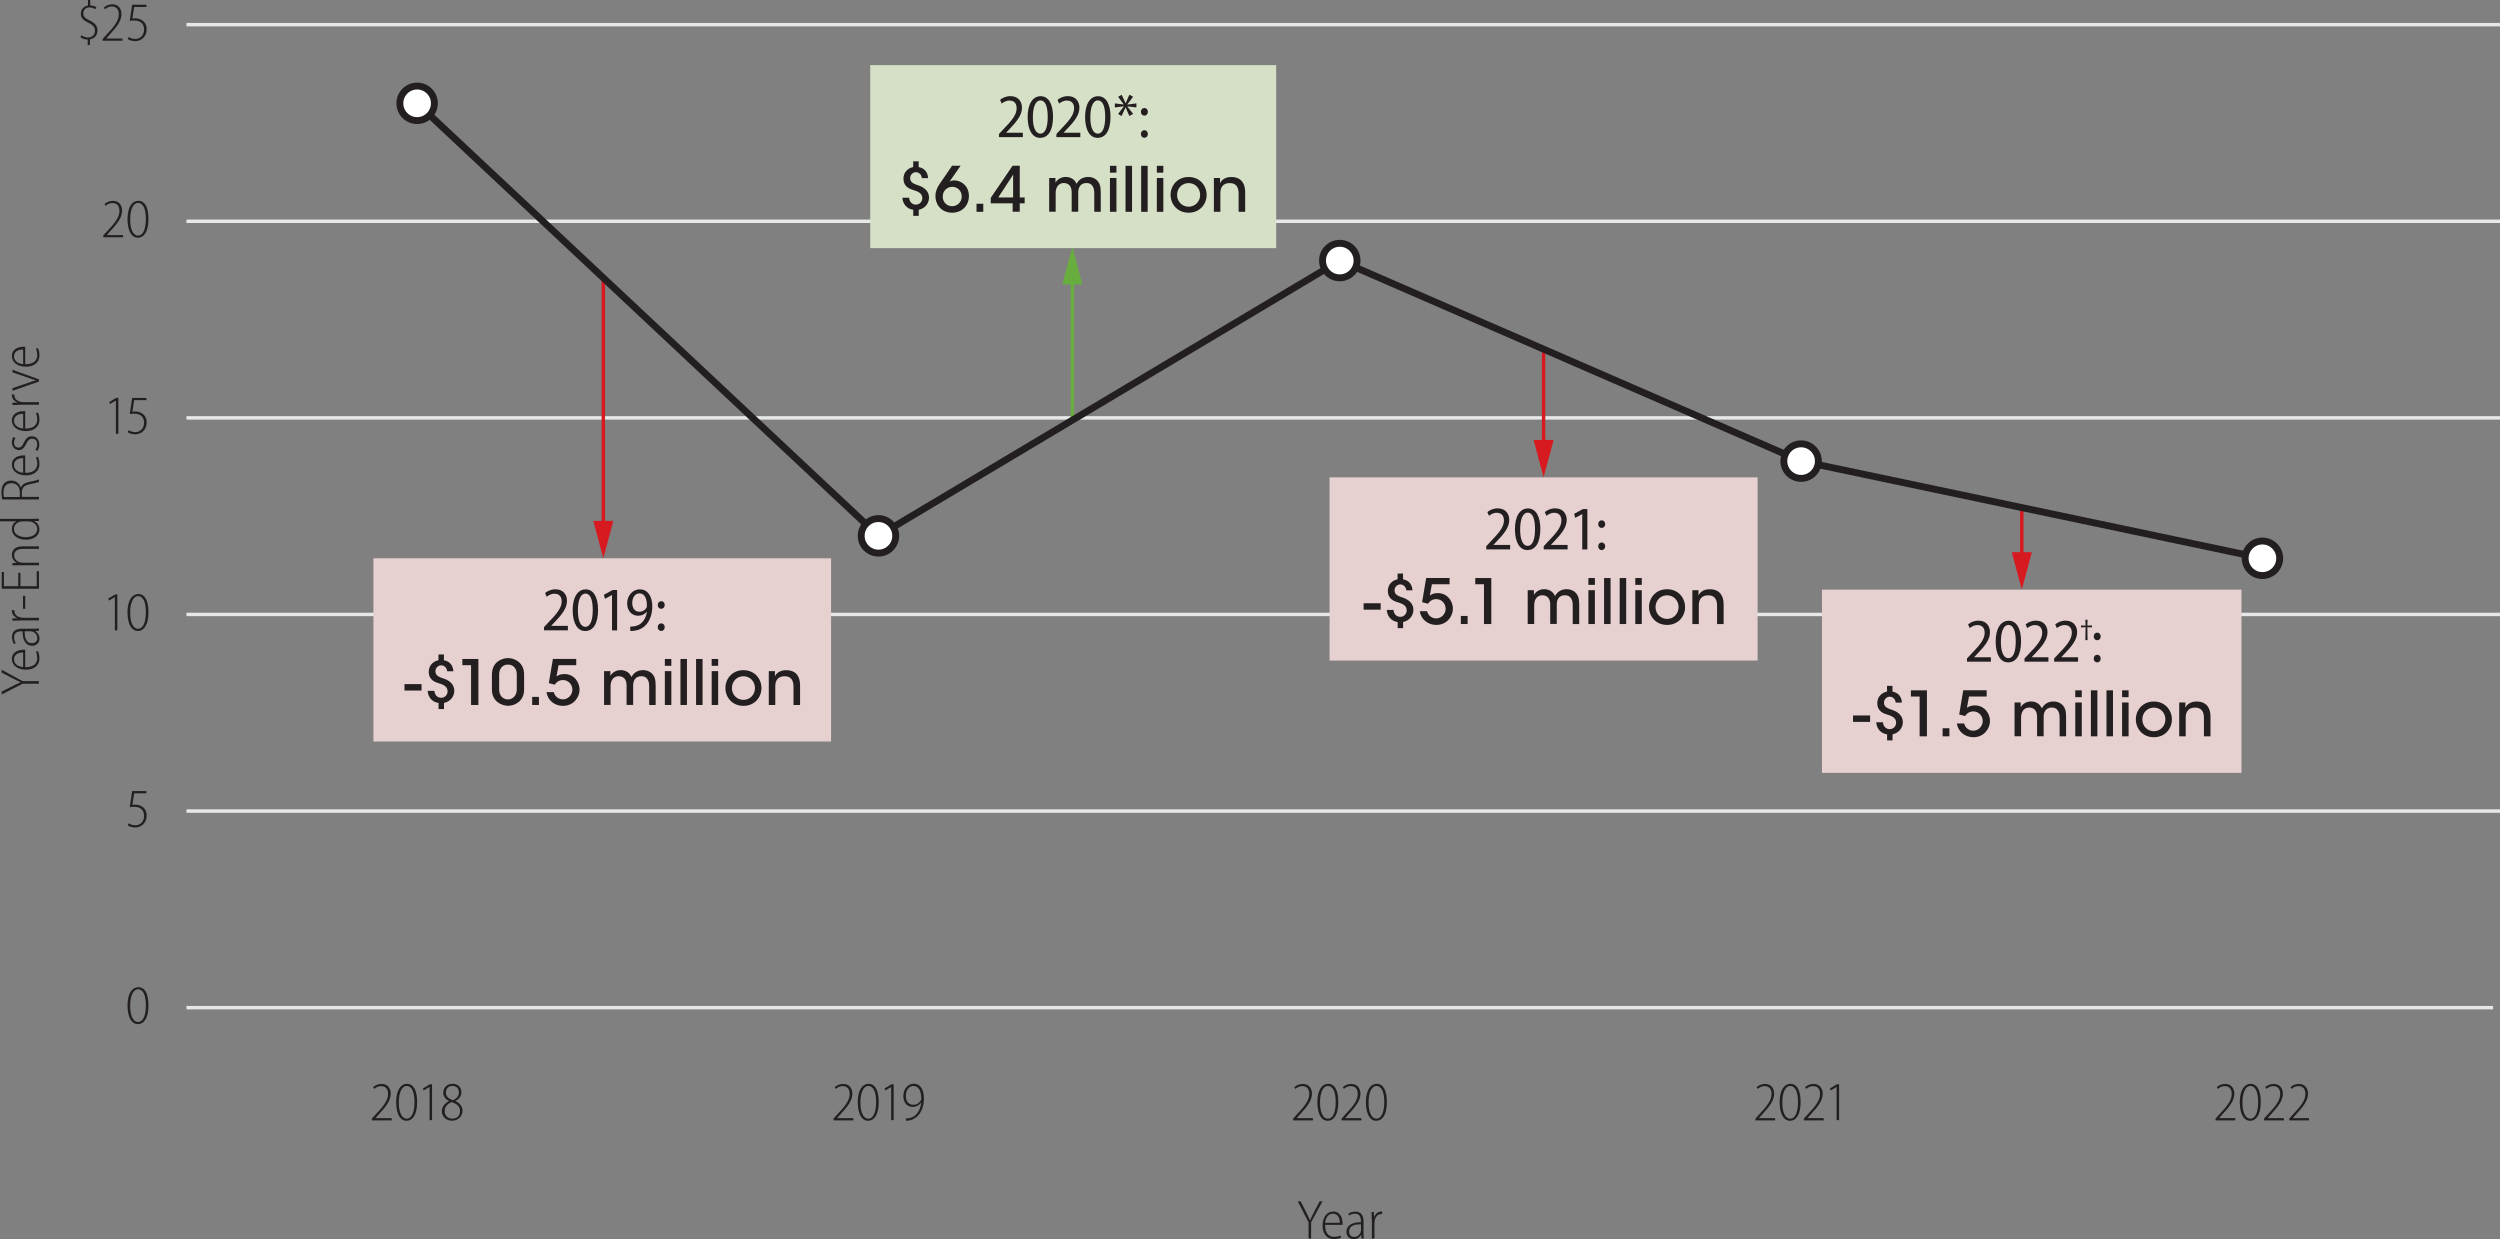 <?xml version="1.0" encoding="UTF-8"?><svg id="Layer_2" xmlns="http://www.w3.org/2000/svg" viewBox="0 0 362 179.43"><rect x="0" y="0" width="362" height="179.43" fill="#808080" stroke="none"/><defs><style>.cls-1,.cls-2{stroke:#231f20;}.cls-1,.cls-2,.cls-3,.cls-4,.cls-5{fill:none;stroke-miterlimit:10;}.cls-6{fill:#fff;}.cls-7{fill:#d5e0c6;}.cls-8{fill:#d71920;}.cls-2{stroke-linecap:round;}.cls-3{stroke:#67ae3e;}.cls-3,.cls-4,.cls-5{stroke-width:.5px;}.cls-9{fill:#e6d0d0;}.cls-10{fill:#67ae3e;}.cls-4{stroke:#e6e7e8;}.cls-11{fill:#231f20;}.cls-5{stroke:#d71920;}</style></defs><g id="Default"><path class="cls-11" d="m189.48,179.35v-2.36l-1.56-3.03h.42l.78,1.54c.2.42.39.79.56,1.19h.02c.16-.38.37-.78.58-1.2l.81-1.54h.41l-1.65,3.03v2.36h-.37Z"/><path class="cls-11" d="m191.87,177.36c0,1.33.63,1.74,1.31,1.74.47,0,.74-.1.93-.2l.09.29c-.16.1-.52.23-1.06.23-1.03,0-1.63-.8-1.63-1.94,0-1.26.65-2.05,1.55-2.05,1.11,0,1.34,1.1,1.34,1.7,0,.1,0,.16,0,.23h-2.51Zm2.13-.3c.02-.66-.26-1.32-1-1.32s-1.06.72-1.12,1.32h2.12Z"/><path class="cls-11" d="m197.44,178.45c0,.3,0,.62.05.9h-.34l-.05-.51h-.02c-.18.3-.54.59-1.07.59-.68,0-1.04-.5-1.04-1.06,0-.9.75-1.4,2.1-1.39v-.11c0-.46-.08-1.13-.89-1.12-.29,0-.6.08-.84.26l-.1-.27c.28-.2.66-.3,1-.3.93,0,1.2.67,1.2,1.43v1.59Zm-.37-1.16c-.67-.02-1.72.08-1.72,1.03,0,.56.34.79.7.79.54,0,.88-.36.99-.76.02-.08.03-.17.03-.23v-.83Z"/><path class="cls-11" d="m198.63,176.58c0-.35-.02-.74-.03-1.07h.34l.02.73h.02c.15-.44.53-.81,1.02-.81.05,0,.09,0,.13,0v.37s-.09,0-.14,0c-.52,0-.87.46-.95,1.04-.02.11-.02.23-.02.35v2.16h-.37v-2.77Z"/><path class="cls-11" d="m53.85,162.21v-.23l.45-.51c1.19-1.25,1.89-2.1,1.89-3.06,0-.62-.26-1.14-1.02-1.14-.47,0-.81.25-.99.41l-.15-.26c.28-.26.7-.47,1.22-.47.96,0,1.33.74,1.33,1.42,0,1.01-.71,1.9-1.82,3.09l-.37.43v.02h2.33v.32h-2.85Z"/><path class="cls-11" d="m58.82,162.29c-.74,0-1.44-.78-1.46-2.66,0-1.9.74-2.7,1.58-2.7s1.46.8,1.46,2.63-.63,2.73-1.57,2.73h0Zm.06-.31c.78,0,1.14-1.02,1.14-2.39s-.34-2.34-1.14-2.34c-.7,0-1.13,1-1.13,2.34-.02,1.4.41,2.39,1.12,2.39h0Z"/><path class="cls-11" d="m62.21,157.4h-.02l-.85.5-.1-.29,1-.61h.32v5.2h-.36v-4.8Z"/><path class="cls-11" d="m65.55,156.93c.84,0,1.26.61,1.26,1.22,0,.46-.22.94-.86,1.26v.02c.66.31,1.02.79,1.02,1.4,0,.83-.66,1.45-1.5,1.45-.91,0-1.49-.64-1.49-1.35s.43-1.18,1.03-1.49v-.02c-.57-.28-.83-.74-.83-1.19,0-.78.6-1.3,1.34-1.3h0Zm-.06,5.05c.66,0,1.12-.4,1.12-1.08,0-.72-.46-1.05-1.19-1.32-.66.24-1.03.73-1.03,1.28-.02.63.4,1.12,1.1,1.12h0Zm.02-4.74c-.59,0-.94.42-.94.94,0,.63.43.94,1.02,1.13.5-.22.86-.58.86-1.11,0-.5-.28-.96-.92-.96h0Z"/><path class="cls-11" d="m120.69,162.21v-.23l.45-.51c1.19-1.25,1.89-2.1,1.89-3.06,0-.62-.26-1.14-1.02-1.14-.47,0-.81.25-.99.41l-.15-.26c.28-.26.7-.47,1.22-.47.96,0,1.33.74,1.33,1.42,0,1.01-.71,1.9-1.82,3.09l-.37.43v.02h2.33v.32h-2.85Z"/><path class="cls-11" d="m125.66,162.29c-.74,0-1.44-.78-1.46-2.66,0-1.9.74-2.7,1.58-2.7s1.46.8,1.46,2.63-.63,2.73-1.57,2.73h0Zm.06-.31c.78,0,1.14-1.02,1.14-2.39s-.34-2.34-1.14-2.34c-.7,0-1.13,1-1.13,2.34-.02,1.4.41,2.39,1.12,2.39h0Z"/><path class="cls-11" d="m129.05,157.4h-.02l-.85.5-.1-.29,1-.61h.32v5.2h-.36v-4.8Z"/><path class="cls-11" d="m131.17,161.95c.13,0,.3,0,.5-.05.39-.07.75-.26,1.03-.57.34-.38.6-.9.7-1.67h-.02c-.3.38-.71.62-1.22.62-.87,0-1.36-.71-1.36-1.56,0-.97.6-1.8,1.52-1.8s1.46.82,1.46,2.14c0,1.1-.34,1.9-.8,2.42-.33.38-.78.65-1.2.74-.25.05-.46.06-.61.06v-.34Zm1.09-4.7c-.6,0-1.09.54-1.09,1.46,0,.82.45,1.26,1.07,1.26.48,0,.9-.26,1.1-.65.03-.06.06-.13.06-.22,0-1.17-.4-1.85-1.14-1.85h0Z"/><path class="cls-11" d="m187.24,162.21v-.23l.45-.51c1.19-1.25,1.89-2.1,1.89-3.06,0-.62-.26-1.14-1.02-1.14-.47,0-.81.25-.99.41l-.15-.26c.28-.26.7-.47,1.22-.47.96,0,1.33.74,1.33,1.42,0,1.01-.71,1.9-1.82,3.09l-.37.43v.02h2.33v.32h-2.85Z"/><path class="cls-11" d="m192.21,162.29c-.74,0-1.44-.78-1.46-2.66,0-1.9.74-2.7,1.58-2.7s1.46.8,1.46,2.63-.63,2.73-1.57,2.73h0Zm.06-.31c.78,0,1.14-1.02,1.14-2.39s-.34-2.34-1.14-2.34c-.7,0-1.13,1-1.13,2.34-.02,1.4.41,2.39,1.12,2.39h0Z"/><path class="cls-11" d="m194.26,162.21v-.23l.45-.51c1.19-1.25,1.89-2.1,1.89-3.06,0-.62-.26-1.14-1.02-1.14-.47,0-.81.25-.99.41l-.15-.26c.28-.26.7-.47,1.22-.47.96,0,1.33.74,1.33,1.42,0,1.01-.71,1.9-1.82,3.09l-.37.43v.02h2.33v.32h-2.85Z"/><path class="cls-11" d="m199.24,162.29c-.74,0-1.44-.78-1.46-2.66,0-1.9.74-2.7,1.58-2.7s1.46.8,1.46,2.63-.63,2.73-1.57,2.73h0Zm.06-.31c.78,0,1.14-1.02,1.14-2.39s-.34-2.34-1.14-2.34c-.7,0-1.13,1-1.13,2.34-.02,1.4.41,2.39,1.12,2.39h0Z"/><path class="cls-11" d="m254.18,162.21v-.23l.45-.51c1.19-1.25,1.89-2.1,1.89-3.06,0-.62-.26-1.14-1.02-1.14-.47,0-.81.25-.99.41l-.15-.26c.28-.26.7-.47,1.21-.47.96,0,1.33.74,1.33,1.42,0,1.01-.71,1.9-1.82,3.09l-.37.43v.02h2.33v.32h-2.85Z"/><path class="cls-11" d="m259.15,162.29c-.74,0-1.44-.78-1.46-2.66,0-1.9.74-2.7,1.58-2.7s1.46.8,1.46,2.63-.63,2.73-1.57,2.73h0Zm.06-.31c.78,0,1.14-1.02,1.14-2.39s-.34-2.34-1.14-2.34c-.7,0-1.13,1-1.13,2.34-.02,1.4.41,2.39,1.12,2.39h0Z"/><path class="cls-11" d="m261.2,162.21v-.23l.45-.51c1.19-1.25,1.89-2.1,1.89-3.06,0-.62-.26-1.14-1.02-1.14-.47,0-.81.25-.99.41l-.15-.26c.28-.26.7-.47,1.22-.47.96,0,1.33.74,1.33,1.42,0,1.01-.71,1.9-1.82,3.09l-.37.43v.02h2.33v.32h-2.85Z"/><path class="cls-11" d="m265.95,157.4h-.02l-.85.5-.1-.29,1-.61h.32v5.2h-.36v-4.8Z"/><path class="cls-11" d="m320.81,162.21v-.23l.45-.51c1.19-1.25,1.89-2.1,1.89-3.06,0-.62-.26-1.14-1.02-1.14-.47,0-.81.25-.99.41l-.15-.26c.28-.26.7-.47,1.21-.47.96,0,1.33.74,1.33,1.42,0,1.01-.71,1.9-1.82,3.09l-.37.43v.02h2.33v.32h-2.85Z"/><path class="cls-11" d="m325.78,162.29c-.74,0-1.44-.78-1.46-2.66,0-1.9.74-2.7,1.58-2.7s1.46.8,1.46,2.63-.63,2.73-1.57,2.73h0Zm.06-.31c.78,0,1.14-1.02,1.14-2.39s-.34-2.34-1.14-2.34c-.7,0-1.13,1-1.13,2.34-.02,1.4.41,2.39,1.12,2.39h0Z"/><path class="cls-11" d="m327.83,162.21v-.23l.45-.51c1.19-1.25,1.89-2.1,1.89-3.06,0-.62-.26-1.14-1.02-1.14-.47,0-.81.25-.99.41l-.15-.26c.28-.26.7-.47,1.22-.47.96,0,1.33.74,1.33,1.42,0,1.01-.71,1.9-1.82,3.09l-.37.43v.02h2.33v.32h-2.85Z"/><path class="cls-11" d="m331.48,162.21v-.23l.45-.51c1.19-1.25,1.89-2.1,1.89-3.06,0-.62-.26-1.14-1.02-1.14-.47,0-.81.25-.99.41l-.15-.26c.28-.26.7-.47,1.21-.47.96,0,1.33.74,1.33,1.42,0,1.01-.71,1.9-1.82,3.09l-.37.43v.02h2.33v.32h-2.85Z"/><line class="cls-4" x1="27" y1="145.91" x2="361" y2="145.91"/><path class="cls-11" d="m5.64,99h-2.36l-3.03,1.56v-.42l1.54-.78c.42-.2.79-.39,1.19-.56v-.02c-.38-.16-.78-.37-1.2-.58l-1.54-.81v-.41l3.03,1.65h2.36v.37Z"/><path class="cls-11" d="m3.65,96.61c1.33,0,1.74-.63,1.74-1.31,0-.47-.1-.74-.2-.93l.29-.09c.1.16.23.52.23,1.06,0,1.03-.8,1.63-1.94,1.63-1.26,0-2.05-.65-2.05-1.55,0-1.11,1.1-1.34,1.7-1.34.1,0,.16,0,.23,0v2.51Zm-.3-2.13c-.66-.02-1.32.26-1.32,1s.72,1.06,1.32,1.12v-2.12Z"/><path class="cls-11" d="m4.74,91.04c.3,0,.62,0,.9-.05v.34l-.51.05v.02c.3.18.59.54.59,1.07,0,.68-.5,1.04-1.06,1.04-.9,0-1.4-.75-1.39-2.1h-.11c-.46,0-1.13.08-1.12.89,0,.29.08.6.26.84l-.27.1c-.2-.28-.3-.66-.3-1,0-.93.67-1.2,1.43-1.2h1.59Zm-1.16.37c-.02.67.08,1.72,1.03,1.72.56,0,.79-.34.79-.7,0-.54-.36-.88-.76-.99-.08-.02-.17-.03-.23-.03h-.83Z"/><path class="cls-11" d="m2.87,89.85c-.35,0-.74.02-1.07.03v-.34l.73-.02v-.02c-.44-.15-.81-.53-.81-1.02,0-.05,0-.09,0-.13h.37s0,.09,0,.14c0,.52.46.87,1.04.95.11.02.23.02.35.02h2.16v.37h-2.77Z"/><path class="cls-11" d="m3.33,86.27h.33v1.89h-.33v-1.89Z"/><path class="cls-11" d="m2.96,82.94v1.94h2.36v-2.17h.32v2.54H.25v-2.42h.32v2.05h2.07v-1.94h.32Z"/><path class="cls-11" d="m2.71,81.84c-.39,0-.62.02-.91.03v-.34l.63-.02v-.02c-.4-.18-.71-.62-.71-1.18,0-.38.22-1.2,1.51-1.2h2.41v.37h-2.34c-.65,0-1.25.22-1.25.94,0,.47.35.89.86,1.02.1.02.22.04.34.04h2.4v.37h-2.93Z"/><path class="cls-11" d="m0,75.13h4.77c.26,0,.63-.02.86-.03v.33l-.66.02v.02c.38.18.74.58.74,1.2,0,.82-.73,1.48-1.94,1.48-1.31,0-2.05-.71-2.05-1.54,0-.54.27-.92.62-1.1v-.02H0v-.37Zm3.29.37c-.1,0-.22,0-.33.03-.51.1-.94.51-.94,1.06,0,.76.76,1.19,1.71,1.19.86,0,1.66-.37,1.66-1.17,0-.45-.29-.91-.96-1.08-.1-.02-.19-.03-.3-.03h-.85Z"/><path class="cls-11" d="m.32,72.33c-.07-.3-.11-.7-.11-1.03,0-.64.14-1.05.42-1.34.23-.23.59-.37.98-.37.74,0,1.18.41,1.41,1h.02c.13-.42.54-.68,1.19-.81.83-.17,1.21-.27,1.41-.37v.38c-.16.08-.64.19-1.33.33-.78.15-1.12.47-1.14,1.15v.68h2.47v.37H.32Zm2.55-.37v-.69c0-.78-.47-1.3-1.19-1.3-.8,0-1.17.51-1.17,1.34,0,.3.03.53.06.66h2.29Z"/><path class="cls-11" d="m3.65,68.47c1.33,0,1.74-.63,1.74-1.31,0-.47-.1-.74-.2-.93l.29-.09c.1.16.23.52.23,1.06,0,1.03-.8,1.63-1.94,1.63-1.26,0-2.05-.65-2.05-1.55,0-1.11,1.1-1.34,1.7-1.34.1,0,.16,0,.23,0v2.51Zm-.3-2.13c-.66-.02-1.32.26-1.32,1s.72,1.06,1.32,1.12v-2.12Z"/><path class="cls-11" d="m5.14,65.13c.12-.18.25-.46.25-.78,0-.54-.31-.82-.72-.82s-.63.21-.87.72c-.26.57-.58.92-1.06.92-.56,0-1.02-.44-1.02-1.11,0-.34.11-.61.23-.78l.3.15c-.1.14-.22.35-.22.68,0,.46.3.7.64.7.38,0,.54-.22.78-.7.25-.54.56-.94,1.14-.94.69,0,1.1.5,1.1,1.22,0,.34-.1.66-.26.9l-.31-.14Z"/><path class="cls-11" d="m3.65,62.06c1.33,0,1.74-.63,1.74-1.31,0-.47-.1-.74-.2-.93l.29-.09c.1.16.23.52.23,1.06,0,1.03-.8,1.63-1.94,1.63-1.26,0-2.05-.65-2.05-1.55,0-1.11,1.1-1.34,1.7-1.34.1,0,.16,0,.23,0v2.51Zm-.3-2.13c-.66-.02-1.32.26-1.32,1s.72,1.06,1.32,1.12v-2.12Z"/><path class="cls-11" d="m2.87,58.62c-.35,0-.74.02-1.07.03v-.34l.73-.02v-.02c-.44-.15-.81-.53-.81-1.02,0-.05,0-.09,0-.13h.37s0,.09,0,.14c0,.52.46.87,1.04.95.11.02.23.02.35.02h2.16v.37h-2.77Z"/><path class="cls-11" d="m1.8,56.21l2.4-.82c.33-.12.66-.22.98-.31v-.02c-.3-.08-.64-.2-.98-.32l-2.4-.82v-.38l3.84,1.39v.32l-3.84,1.34v-.38Z"/><path class="cls-11" d="m3.65,52.74c1.33,0,1.74-.63,1.74-1.31,0-.47-.1-.74-.2-.93l.29-.09c.1.16.23.52.23,1.06,0,1.03-.8,1.63-1.94,1.63-1.26,0-2.05-.65-2.05-1.55,0-1.11,1.1-1.34,1.7-1.34.1,0,.16,0,.23,0v2.51Zm-.3-2.13c-.66-.02-1.32.26-1.32,1s.72,1.06,1.32,1.12v-2.12Z"/><path class="cls-11" d="m19.92,148.29c-.74,0-1.44-.78-1.46-2.66,0-1.89.74-2.69,1.58-2.69s1.46.8,1.46,2.63-.63,2.73-1.57,2.73h0Zm.06-.31c.78,0,1.14-1.02,1.14-2.39s-.34-2.34-1.14-2.34c-.7,0-1.13,1-1.13,2.34-.02,1.4.41,2.39,1.12,2.39h0Z"/><path class="cls-11" d="m21.21,114.87h-1.78l-.26,1.67c.1-.02.21-.03.4-.03.34,0,.69.09.98.27.37.22.69.66.69,1.3,0,1.04-.74,1.74-1.65,1.74-.46,0-.87-.14-1.1-.3l.14-.3c.18.12.55.28.97.28.69,0,1.27-.52,1.26-1.36,0-.79-.47-1.31-1.42-1.31-.29,0-.5.02-.65.05l.34-2.33h2.07v.33Z"/><path class="cls-11" d="m16.64,86.47h-.02l-.85.5-.1-.29,1-.61h.32v5.2h-.36v-4.81Z"/><path class="cls-11" d="m19.92,91.36c-.74,0-1.44-.78-1.46-2.66,0-1.9.74-2.69,1.58-2.69s1.46.8,1.46,2.63-.63,2.73-1.57,2.73h0Zm.06-.31c.78,0,1.14-1.02,1.14-2.39s-.34-2.34-1.14-2.34c-.7,0-1.13,1-1.13,2.34-.02,1.4.41,2.39,1.12,2.39h0Z"/><path class="cls-11" d="m16.79,58.01h-.02l-.85.5-.1-.29,1-.61h.32v5.2h-.36v-4.81Z"/><path class="cls-11" d="m21.21,57.94h-1.78l-.26,1.67c.1-.02.21-.03.4-.03.34,0,.69.09.98.27.37.22.69.66.69,1.3,0,1.04-.74,1.74-1.65,1.74-.46,0-.87-.14-1.1-.3l.14-.3c.18.12.55.28.97.28.69,0,1.27-.52,1.26-1.36,0-.79-.47-1.31-1.42-1.31-.29,0-.5.02-.65.05l.34-2.33h2.07v.33Z"/><path class="cls-11" d="m14.95,34.34v-.23l.45-.51c1.19-1.25,1.89-2.1,1.89-3.06,0-.62-.26-1.14-1.02-1.14-.47,0-.81.25-.99.41l-.15-.26c.28-.26.7-.47,1.22-.47.96,0,1.33.74,1.33,1.42,0,1.01-.71,1.9-1.82,3.09l-.37.43v.02h2.33v.32h-2.85Z"/><path class="cls-11" d="m19.92,34.42c-.74,0-1.44-.78-1.46-2.66,0-1.9.74-2.69,1.58-2.69s1.46.8,1.46,2.63-.63,2.73-1.57,2.73h0Zm.06-.31c.78,0,1.14-1.02,1.14-2.39s-.34-2.34-1.14-2.34c-.7,0-1.13,1-1.13,2.34-.02,1.4.41,2.39,1.12,2.39h0Z"/><path class="cls-11" d="m12.7,6.55v-.82c-.41,0-.82-.14-1.06-.34l.16-.29c.23.18.59.33.96.33.61,0,.99-.42.99-.97s-.31-.86-.87-1.13c-.67-.31-1.18-.66-1.18-1.33s.46-1.11,1.04-1.2v-.81h.32v.79c.41,0,.71.14.9.27l-.16.29c-.14-.1-.44-.26-.86-.26-.61,0-.88.45-.88.84,0,.53.3.75.95,1.06.7.34,1.1.74,1.1,1.42s-.41,1.18-1.09,1.3v.83h-.32Z"/><path class="cls-11" d="m14.86,5.88v-.23l.45-.51c1.19-1.25,1.89-2.1,1.89-3.06,0-.62-.26-1.14-1.02-1.14-.47,0-.81.25-.99.41l-.15-.26c.28-.26.7-.47,1.22-.47.96,0,1.33.74,1.33,1.42,0,1.01-.71,1.9-1.82,3.09l-.37.43v.02h2.33v.32h-2.85Z"/><path class="cls-11" d="m21.21,1.01h-1.78l-.26,1.67c.1-.02.21-.03.4-.03.34,0,.69.09.98.27.37.22.69.66.69,1.3,0,1.04-.74,1.74-1.65,1.74-.46,0-.87-.14-1.1-.3l.14-.3c.18.12.55.28.97.28.69,0,1.27-.52,1.26-1.36,0-.79-.47-1.31-1.42-1.31-.29,0-.5.02-.65.05l.34-2.33h2.07v.33Z"/><line class="cls-4" x1="27" y1="117.44" x2="362" y2="117.44"/><line class="cls-4" x1="27" y1="88.97" x2="362" y2="88.97"/><line class="cls-4" x1="27" y1="60.51" x2="362" y2="60.51"/><line class="cls-4" x1="27" y1="32.04" x2="362" y2="32.04"/><line class="cls-4" x1="27" y1="3.57" x2="362" y2="3.57"/><line class="cls-5" x1="87.36" y1="40.24" x2="87.36" y2="76.41"/><polygon class="cls-8" points="85.91 75.42 87.36 80.84 88.81 75.42 85.91 75.42"/><line class="cls-3" x1="155.28" y1="60.51" x2="155.28" y2="40.19"/><polygon class="cls-10" points="156.73 41.18 155.28 35.76 153.82 41.18 156.73 41.18"/><line class="cls-5" x1="223.51" y1="50.56" x2="223.51" y2="64.69"/><polygon class="cls-8" points="222.06 63.7 223.51 69.12 224.97 63.7 222.06 63.7"/><line class="cls-5" x1="292.76" y1="73.62" x2="292.76" y2="80.95"/><polygon class="cls-8" points="291.3 79.96 292.76 85.38 294.21 79.96 291.3 79.96"/><line class="cls-2" x1="127.2" y1="77.59" x2="60.4" y2="14.96"/><line class="cls-2" x1="127.2" y1="77.59" x2="194" y2="37.73"/><line class="cls-2" x1="260.8" y1="66.77" x2="194" y2="37.73"/><line class="cls-2" x1="327.6" y1="80.84" x2="260.8" y2="66.77"/><circle class="cls-6" cx="60.4" cy="14.96" r="2.5"/><circle class="cls-1" cx="60.4" cy="14.96" r="2.5"/><circle class="cls-6" cx="127.2" cy="77.59" r="2.5"/><circle class="cls-1" cx="127.2" cy="77.59" r="2.5"/><circle class="cls-6" cx="194" cy="37.73" r="2.5"/><circle class="cls-1" cx="194" cy="37.73" r="2.5"/><circle class="cls-6" cx="260.8" cy="66.77" r="2.5"/><circle class="cls-1" cx="260.8" cy="66.77" r="2.5"/><circle class="cls-6" cx="327.6" cy="80.84" r="2.5"/><circle class="cls-1" cx="327.6" cy="80.84" r="2.5"/><rect class="cls-9" x="54.07" y="80.84" width="66.27" height="26.53"/><path class="cls-11" d="m78.77,91.28v-.47l.58-.62c1.25-1.29,1.98-2.15,1.98-3.1,0-.61-.28-1.12-1.05-1.12-.5,0-.89.26-1.12.44l-.23-.54c.34-.29.87-.54,1.5-.54,1.17,0,1.67.83,1.67,1.67,0,1.09-.76,2.02-1.84,3.14l-.44.47v.02h2.41v.64h-3.46Z"/><path class="cls-11" d="m84.72,91.37c-1.08,0-1.78-1.07-1.8-3,0-1.96.77-3.03,1.89-3.03s1.79,1.11,1.79,2.97c0,2.03-.72,3.06-1.87,3.06h0Zm.04-.61c.73,0,1.07-.95,1.07-2.42s-.32-2.39-1.07-2.39c-.68,0-1.08.95-1.08,2.39-.02,1.49.39,2.42,1.07,2.42h0Z"/><path class="cls-11" d="m88.62,86.16h-.02l-1,.55-.15-.59,1.27-.69h.64v5.85h-.74v-5.12Z"/><path class="cls-11" d="m91.25,90.73c.16,0,.34,0,.58-.04.41-.06.8-.24,1.1-.53.37-.35.64-.87.75-1.58h-.02c-.3.36-.72.58-1.26.58-.95,0-1.59-.76-1.59-1.78,0-1.09.74-2.04,1.85-2.04s1.79,1,1.79,2.44c0,1.24-.39,2.14-.94,2.73-.41.44-1,.73-1.6.81-.25.04-.48.05-.65.04v-.63Zm1.33-4.81c-.58,0-1.03.53-1.03,1.41,0,.77.41,1.25,1.03,1.25.46,0,.84-.24,1.03-.58.04-.08.06-.16.06-.32,0-1.07-.36-1.76-1.08-1.76h0Z"/><path class="cls-11" d="m95.74,88.15c-.29,0-.5-.23-.5-.55s.22-.55.51-.55.5.23.5.55-.2.55-.51.55h0Zm0,3.21c-.29,0-.5-.23-.5-.55s.22-.55.51-.55.5.23.5.55-.2.55-.51.55h0Z"/><path class="cls-11" d="m61.04,99.06v.93h-2.47v-.93h2.47Z"/><path class="cls-11" d="m64.3,95.61c.86.15,1.32.8,1.34,1.59h-.89c-.05-.55-.47-.86-.86-.86-.44,0-.84.36-.84.86,0,.66.54.84,1.32,1.1.83.3,1.41.89,1.41,1.71s-.54,1.57-1.49,1.78v.88h-.79v-.88c-.98-.12-1.54-.93-1.57-1.75h.97c.04.65.5,1,.98,1,.53,0,.93-.43.93-.94,0-.77-.74-1-1.44-1.22-.5-.15-1.29-.52-1.29-1.59,0-.97.67-1.54,1.41-1.69v-.83h.79v.83Z"/><path class="cls-11" d="m68.21,96.32h-1.26v-.9h2.32v6.66h-1.06v-5.76Z"/><path class="cls-11" d="m71.23,97.68c0-1.93,1.58-2.39,2.33-2.39,1,0,2.33.68,2.33,2.35v2.21c0,1.79-1.48,2.35-2.31,2.35-.88,0-2.35-.58-2.35-2.35v-2.18Zm1.05,2.21c0,.76.49,1.39,1.28,1.39.72,0,1.27-.63,1.27-1.39v-2.27c0-.51-.26-1.39-1.29-1.39-.8,0-1.26.64-1.26,1.41v2.24Z"/><path class="cls-11" d="m78.04,102.08h-.98v-1.17h.98v1.17Z"/><path class="cls-11" d="m83.44,95.42v.9h-2.56l-.3,1.63c.22-.14.52-.35,1.13-.35,1.45,0,2.21,1.22,2.21,2.25,0,1.14-.89,2.36-2.4,2.36-1.18,0-2.21-.76-2.39-1.99h1.06c.14.65.73,1.05,1.31,1.05.74,0,1.38-.63,1.38-1.4s-.59-1.4-1.38-1.4c-.32,0-.79.1-1.17.67l-.86-.22.59-3.51h3.38Z"/><path class="cls-11" d="m87.5,97.18h.88v.69c.21-.41.77-.84,1.49-.84.45,0,.92.14,1.26.52.13.13.26.39.31.48.08-.14.18-.32.35-.49.32-.31.77-.51,1.3-.51.45,0,.95.13,1.31.5.43.44.54.91.54,1.85v2.7h-.94v-2.67c0-.4-.05-.81-.27-1.09-.17-.25-.43-.41-.87-.41-.41,0-.77.17-.95.47-.2.31-.23.58-.23.99v2.7h-.95v-2.7c0-.41-.04-.7-.2-.97-.18-.29-.47-.48-.93-.49-.44,0-.77.21-.93.48-.18.26-.26.6-.26,1v2.68h-.94v-4.9Z"/><path class="cls-11" d="m96.27,95.42h.94v.99h-.94v-.99Zm0,1.76h.94v4.9h-.94v-4.9Z"/><path class="cls-11" d="m98.53,95.42h.94v6.66h-.94v-6.66Z"/><path class="cls-11" d="m100.79,95.42h.94v6.66h-.94v-6.66Z"/><path class="cls-11" d="m103.05,95.42h.94v.99h-.94v-.99Zm0,1.76h.94v4.9h-.94v-4.9Z"/><path class="cls-11" d="m105.04,99.62c0-1.31.96-2.58,2.61-2.58s2.61,1.28,2.61,2.59-.96,2.58-2.61,2.58-2.61-1.27-2.61-2.58h0Zm.94.02c0,.97.74,1.7,1.67,1.7s1.67-.73,1.67-1.71-.74-1.71-1.67-1.71-1.67.73-1.67,1.71h0Z"/><path class="cls-11" d="m111.33,97.18h.88v.76c.23-.5.78-.91,1.66-.9,1.57.02,1.98,1.15,1.98,2.17v2.87h-.95v-2.66c0-.88-.34-1.51-1.3-1.5-.92,0-1.34.58-1.34,1.43v2.73h-.94v-4.9Z"/><rect class="cls-9" x="192.52" y="69.12" width="61.98" height="26.53"/><path class="cls-11" d="m215.21,79.56v-.47l.58-.62c1.25-1.29,1.98-2.15,1.98-3.1,0-.61-.28-1.12-1.05-1.12-.5,0-.89.26-1.12.44l-.23-.54c.34-.29.87-.54,1.5-.54,1.17,0,1.67.83,1.67,1.67,0,1.09-.76,2.02-1.84,3.14l-.44.47v.02h2.41v.64h-3.46Z"/><path class="cls-11" d="m221.16,79.65c-1.08,0-1.78-1.07-1.8-3,0-1.96.77-3.03,1.89-3.03s1.79,1.11,1.79,2.97c0,2.03-.72,3.06-1.87,3.06h0Zm.04-.61c.73,0,1.07-.95,1.07-2.42s-.32-2.39-1.07-2.39c-.68,0-1.08.95-1.08,2.39-.02,1.49.39,2.42,1.07,2.42h0Z"/><path class="cls-11" d="m223.53,79.56v-.47l.58-.62c1.25-1.29,1.98-2.15,1.98-3.1,0-.61-.28-1.12-1.05-1.12-.5,0-.89.26-1.12.44l-.23-.54c.34-.29.87-.54,1.5-.54,1.17,0,1.67.83,1.67,1.67,0,1.09-.76,2.02-1.84,3.14l-.44.47v.02h2.41v.64h-3.46Z"/><path class="cls-11" d="m229.11,74.44h-.02l-1,.55-.15-.59,1.27-.69h.64v5.85h-.74v-5.12Z"/><path class="cls-11" d="m231.92,76.44c-.29,0-.5-.23-.5-.55s.22-.55.51-.55.5.23.5.55-.2.55-.51.55h0Zm0,3.21c-.29,0-.5-.23-.5-.55s.22-.55.51-.55.5.23.5.55-.2.55-.51.55h0Z"/><path class="cls-11" d="m199.92,87.35v.93h-2.47v-.93h2.47Z"/><path class="cls-11" d="m203.18,83.89c.86.15,1.32.8,1.34,1.59h-.89c-.05-.55-.47-.86-.86-.86-.44,0-.84.36-.84.86,0,.66.54.84,1.32,1.1.83.3,1.41.89,1.41,1.71s-.54,1.57-1.49,1.78v.88h-.79v-.88c-.98-.12-1.54-.93-1.57-1.75h.97c.04.65.5,1,.98,1,.53,0,.93-.43.93-.94,0-.77-.74-1-1.44-1.22-.5-.15-1.29-.52-1.29-1.59,0-.97.67-1.54,1.41-1.69v-.83h.79v.83Z"/><path class="cls-11" d="m209.9,83.7v.9h-2.56l-.3,1.63c.22-.14.52-.35,1.13-.35,1.45,0,2.21,1.22,2.21,2.25,0,1.14-.89,2.36-2.4,2.36-1.18,0-2.21-.76-2.4-1.99h1.06c.14.65.73,1.05,1.31,1.05.74,0,1.38-.63,1.38-1.4s-.59-1.4-1.38-1.4c-.32,0-.79.1-1.17.67l-.86-.22.59-3.51h3.38Z"/><path class="cls-11" d="m212.51,90.36h-.98v-1.17h.98v1.17Z"/><path class="cls-11" d="m214.88,84.6h-1.26v-.9h2.32v6.66h-1.06v-5.76Z"/><path class="cls-11" d="m221.23,85.46h.88v.69c.21-.41.77-.84,1.49-.84.45,0,.92.14,1.26.52.13.13.26.39.31.48.08-.14.18-.32.35-.49.32-.31.77-.51,1.3-.51.45,0,.96.13,1.31.5.43.44.54.91.54,1.85v2.7h-.94v-2.67c0-.4-.05-.81-.27-1.09-.17-.25-.43-.41-.87-.41-.41,0-.77.17-.95.47-.2.31-.22.58-.22.99v2.7h-.95v-2.7c0-.41-.04-.7-.2-.97-.18-.29-.47-.48-.93-.49-.44,0-.76.21-.93.48-.18.26-.26.6-.26,1v2.68h-.94v-4.9Z"/><path class="cls-11" d="m230,83.7h.94v.99h-.94v-.99Zm0,1.76h.94v4.9h-.94v-4.9Z"/><path class="cls-11" d="m232.27,83.7h.94v6.66h-.94v-6.66Z"/><path class="cls-11" d="m234.53,83.7h.94v6.66h-.94v-6.66Z"/><path class="cls-11" d="m236.79,83.7h.94v.99h-.94v-.99Zm0,1.76h.94v4.9h-.94v-4.9Z"/><path class="cls-11" d="m238.78,87.9c0-1.31.96-2.58,2.61-2.58s2.61,1.28,2.61,2.59-.96,2.58-2.61,2.58-2.61-1.27-2.61-2.58h0Zm.94.02c0,.97.74,1.7,1.67,1.7s1.67-.73,1.67-1.71-.74-1.71-1.67-1.71-1.67.73-1.67,1.71h0Z"/><path class="cls-11" d="m245.06,85.46h.88v.76c.23-.5.78-.91,1.66-.9,1.57.02,1.98,1.15,1.98,2.17v2.87h-.95v-2.66c0-.88-.34-1.51-1.3-1.5-.92,0-1.34.58-1.34,1.43v2.73h-.94v-4.9Z"/><rect class="cls-9" x="263.82" y="85.38" width="60.75" height="26.53"/><path class="cls-11" d="m284.82,95.82v-.47l.58-.62c1.25-1.29,1.98-2.15,1.98-3.1,0-.61-.28-1.12-1.05-1.12-.5,0-.89.26-1.12.44l-.23-.54c.34-.29.87-.54,1.5-.54,1.17,0,1.67.83,1.67,1.67,0,1.09-.76,2.02-1.84,3.14l-.44.47v.02h2.41v.64h-3.46Z"/><path class="cls-11" d="m290.77,95.91c-1.08,0-1.78-1.07-1.8-3,0-1.96.77-3.03,1.89-3.03s1.79,1.11,1.79,2.97c0,2.03-.72,3.06-1.87,3.06h0Zm.04-.61c.73,0,1.07-.95,1.07-2.42s-.32-2.39-1.07-2.39c-.68,0-1.08.95-1.08,2.39-.02,1.49.39,2.42,1.07,2.42h0Z"/><path class="cls-11" d="m293.15,95.82v-.47l.58-.62c1.25-1.29,1.98-2.15,1.98-3.1,0-.61-.28-1.12-1.05-1.12-.5,0-.89.26-1.12.44l-.23-.54c.34-.29.87-.54,1.5-.54,1.17,0,1.67.83,1.67,1.67,0,1.09-.76,2.02-1.84,3.14l-.44.47v.02h2.41v.64h-3.46Z"/><path class="cls-11" d="m297.44,95.82v-.47l.58-.62c1.25-1.29,1.98-2.15,1.98-3.1,0-.61-.28-1.12-1.05-1.12-.5,0-.89.26-1.12.44l-.23-.54c.34-.29.87-.54,1.5-.54,1.17,0,1.67.83,1.67,1.67,0,1.09-.76,2.02-1.84,3.14l-.44.47v.02h2.41v.64h-3.46Z"/><path class="cls-11" d="m302.28,89.74l-.03.85.66-.03v.29l-.66-.03.03,1.87h-.32l.03-1.87-.66.03v-.29l.66.03-.03-.85h.32Z"/><path class="cls-11" d="m303.67,92.7c-.29,0-.5-.23-.5-.55s.22-.55.51-.55.5.23.5.55-.2.55-.51.55h0Zm0,3.21c-.29,0-.5-.23-.5-.55s.22-.55.51-.55.5.23.5.55-.2.55-.51.55h0Z"/><path class="cls-11" d="m270.79,103.6v.93h-2.47v-.93h2.47Z"/><path class="cls-11" d="m274.05,100.15c.86.15,1.32.8,1.34,1.59h-.89c-.05-.55-.47-.86-.86-.86-.44,0-.84.36-.84.86,0,.66.54.84,1.32,1.1.83.3,1.41.89,1.41,1.71s-.54,1.57-1.49,1.78v.88h-.79v-.88c-.98-.12-1.54-.93-1.57-1.75h.97c.04.65.5,1,.98,1,.53,0,.93-.43.93-.94,0-.77-.74-1-1.44-1.22-.5-.15-1.29-.52-1.29-1.59,0-.97.67-1.54,1.41-1.69v-.83h.79v.83Z"/><path class="cls-11" d="m277.96,100.86h-1.26v-.9h2.32v6.66h-1.06v-5.76Z"/><path class="cls-11" d="m282.27,106.62h-.98v-1.17h.98v1.17Z"/><path class="cls-11" d="m287.67,99.96v.9h-2.56l-.3,1.63c.22-.14.52-.35,1.13-.35,1.45,0,2.21,1.22,2.21,2.25,0,1.14-.89,2.36-2.4,2.36-1.18,0-2.21-.76-2.4-1.99h1.06c.14.65.73,1.05,1.31,1.05.74,0,1.38-.63,1.38-1.4s-.59-1.4-1.38-1.4c-.32,0-.79.1-1.17.67l-.86-.22.59-3.51h3.38Z"/><path class="cls-11" d="m291.72,101.72h.88v.69c.21-.41.77-.84,1.49-.84.45,0,.92.14,1.26.52.13.13.26.39.32.48.08-.14.18-.32.35-.49.32-.31.77-.51,1.3-.51.45,0,.95.13,1.31.5.43.44.54.91.54,1.85v2.7h-.94v-2.67c0-.4-.05-.81-.27-1.09-.17-.25-.43-.41-.87-.41-.41,0-.76.17-.94.47-.2.31-.23.58-.23.99v2.7h-.95v-2.7c0-.41-.04-.7-.2-.97-.18-.29-.47-.48-.93-.49-.44,0-.77.21-.93.48-.18.26-.26.6-.26,1v2.68h-.94v-4.9Z"/><path class="cls-11" d="m300.5,99.96h.94v.99h-.94v-.99Zm0,1.76h.94v4.9h-.94v-4.9Z"/><path class="cls-11" d="m302.76,99.96h.94v6.66h-.94v-6.66Z"/><path class="cls-11" d="m305.02,99.96h.94v6.66h-.94v-6.66Z"/><path class="cls-11" d="m307.28,99.96h.94v.99h-.94v-.99Zm0,1.76h.94v4.9h-.94v-4.9Z"/><path class="cls-11" d="m309.27,104.16c0-1.31.96-2.58,2.61-2.58s2.61,1.28,2.61,2.59-.96,2.58-2.61,2.58-2.61-1.27-2.61-2.58h0Zm.94.02c0,.97.74,1.7,1.67,1.7s1.67-.73,1.67-1.71-.74-1.71-1.67-1.71-1.67.73-1.67,1.71h0Z"/><path class="cls-11" d="m315.56,101.72h.88v.76c.23-.5.78-.91,1.66-.9,1.57.02,1.98,1.15,1.98,2.17v2.87h-.95v-2.66c0-.88-.34-1.51-1.3-1.5-.92,0-1.34.58-1.34,1.43v2.73h-.94v-4.9Z"/><rect class="cls-7" x="126.01" y="9.43" width="58.78" height="26.5"/><path class="cls-11" d="m144.65,19.87v-.47l.58-.62c1.25-1.29,1.98-2.15,1.98-3.1,0-.61-.28-1.12-1.05-1.12-.5,0-.89.26-1.12.44l-.23-.54c.34-.29.87-.54,1.5-.54,1.17,0,1.67.83,1.67,1.67,0,1.09-.76,2.02-1.84,3.14l-.44.47v.02h2.41v.64h-3.46Z"/><path class="cls-11" d="m150.6,19.96c-1.08,0-1.78-1.07-1.8-3,0-1.96.77-3.03,1.89-3.03s1.79,1.11,1.79,2.97c0,2.03-.72,3.06-1.87,3.06h0Zm.04-.61c.73,0,1.07-.95,1.07-2.42s-.32-2.39-1.07-2.39c-.68,0-1.08.95-1.08,2.39-.02,1.49.39,2.42,1.07,2.42h0Z"/><path class="cls-11" d="m152.97,19.87v-.47l.58-.62c1.25-1.29,1.98-2.15,1.98-3.1,0-.61-.28-1.12-1.05-1.12-.5,0-.89.26-1.12.44l-.23-.54c.34-.29.87-.54,1.5-.54,1.17,0,1.67.83,1.67,1.67,0,1.09-.76,2.02-1.84,3.14l-.44.47v.02h2.41v.64h-3.46Z"/><path class="cls-11" d="m158.92,19.96c-1.08,0-1.78-1.07-1.8-3,0-1.96.77-3.03,1.89-3.03s1.79,1.11,1.79,2.97c0,2.03-.72,3.06-1.87,3.06h0Zm.04-.61c.73,0,1.07-.95,1.07-2.42s-.32-2.39-1.07-2.39c-.68,0-1.08.95-1.08,2.39-.02,1.49.39,2.42,1.07,2.42h0Z"/><path class="cls-11" d="m164.07,14.01l-.84,1.11v.02l1.32-.17v.59l-1.31-.16v.03s.84,1.06.84,1.06l-.55.31-.54-1.24h-.02s-.57,1.25-.57,1.25l-.5-.31.83-1.09v-.02s-1.3.17-1.3.17v-.59l1.28.16v-.02l-.81-1.09.52-.3.56,1.22h.02l.53-1.23.53.3Z"/><path class="cls-11" d="m165.7,16.74c-.29,0-.5-.23-.5-.55s.22-.55.51-.55.5.23.5.55-.2.55-.51.55h0Zm0,3.21c-.29,0-.5-.23-.5-.55s.22-.55.51-.55.5.23.5.55-.2.55-.51.55h0Z"/><path class="cls-11" d="m133.04,24.2c.86.15,1.32.8,1.34,1.59h-.89c-.05-.55-.47-.86-.86-.86-.44,0-.84.36-.84.86,0,.66.54.84,1.32,1.1.83.3,1.41.89,1.41,1.71s-.54,1.57-1.49,1.78v.88h-.79v-.88c-.98-.12-1.54-.93-1.57-1.75h.97c.04.65.5,1,.98,1,.53,0,.93-.43.93-.94,0-.77-.74-1-1.44-1.22-.5-.15-1.29-.52-1.29-1.59,0-.97.67-1.54,1.41-1.69v-.83h.79v.83Z"/><path class="cls-11" d="m139.09,24.01l-1.29,1.85c-.1.13-.2.28-.31.43.12-.07.41-.17.68-.17,1.05,0,2.13.83,2.13,2.26s-1.06,2.42-2.41,2.42c-.81,0-1.48-.31-1.89-.83-.4-.46-.55-1.08-.55-1.58,0-.72.29-1.27.59-1.73l1.82-2.66h1.22Zm-2.58,4.47c0,.79.59,1.38,1.36,1.38s1.39-.62,1.39-1.4c0-.86-.65-1.41-1.37-1.41-.64,0-1.38.48-1.38,1.42h0Z"/><path class="cls-11" d="m142.38,30.67h-.98v-1.17h.98v1.17Z"/><path class="cls-11" d="m146.64,29.44h-3.18v-.79l3.16-4.65h1.04v4.59h.71v.85h-.71v1.22h-1.03v-1.22Zm.06-.85v-3.3l-2.15,3.3h2.15Z"/><path class="cls-11" d="m151.95,25.77h.88v.69c.21-.41.77-.84,1.49-.84.45,0,.92.14,1.26.52.13.13.26.39.31.48.08-.14.18-.32.35-.49.32-.31.77-.51,1.3-.51.45,0,.95.13,1.31.5.43.44.54.91.54,1.85v2.7h-.94v-2.67c0-.4-.05-.81-.27-1.09-.17-.25-.43-.41-.87-.41-.41,0-.77.17-.95.47-.2.31-.23.58-.23.99v2.7h-.95v-2.7c0-.41-.04-.7-.2-.97-.18-.29-.47-.48-.93-.49-.44,0-.77.21-.93.48-.18.26-.26.6-.26,1v2.68h-.94v-4.9Z"/><path class="cls-11" d="m160.72,24.01h.94v.99h-.94v-.99Zm0,1.76h.94v4.9h-.94v-4.9Z"/><path class="cls-11" d="m162.98,24.01h.94v6.66h-.94v-6.66Z"/><path class="cls-11" d="m165.24,24.01h.94v6.66h-.94v-6.66Z"/><path class="cls-11" d="m167.51,24.01h.94v.99h-.94v-.99Zm0,1.76h.94v4.9h-.94v-4.9Z"/><path class="cls-11" d="m169.5,28.21c0-1.31.96-2.58,2.61-2.58s2.61,1.28,2.61,2.59-.96,2.58-2.61,2.58-2.61-1.27-2.61-2.58h0Zm.94.02c0,.97.74,1.7,1.67,1.7s1.67-.73,1.67-1.71-.74-1.71-1.67-1.71-1.67.73-1.67,1.71h0Z"/><path class="cls-11" d="m175.78,25.77h.88v.76c.23-.5.78-.91,1.66-.9,1.57.02,1.98,1.15,1.98,2.17v2.87h-.95v-2.66c0-.88-.34-1.51-1.3-1.5-.92,0-1.34.58-1.34,1.43v2.73h-.94v-4.9Z"/></g></svg>